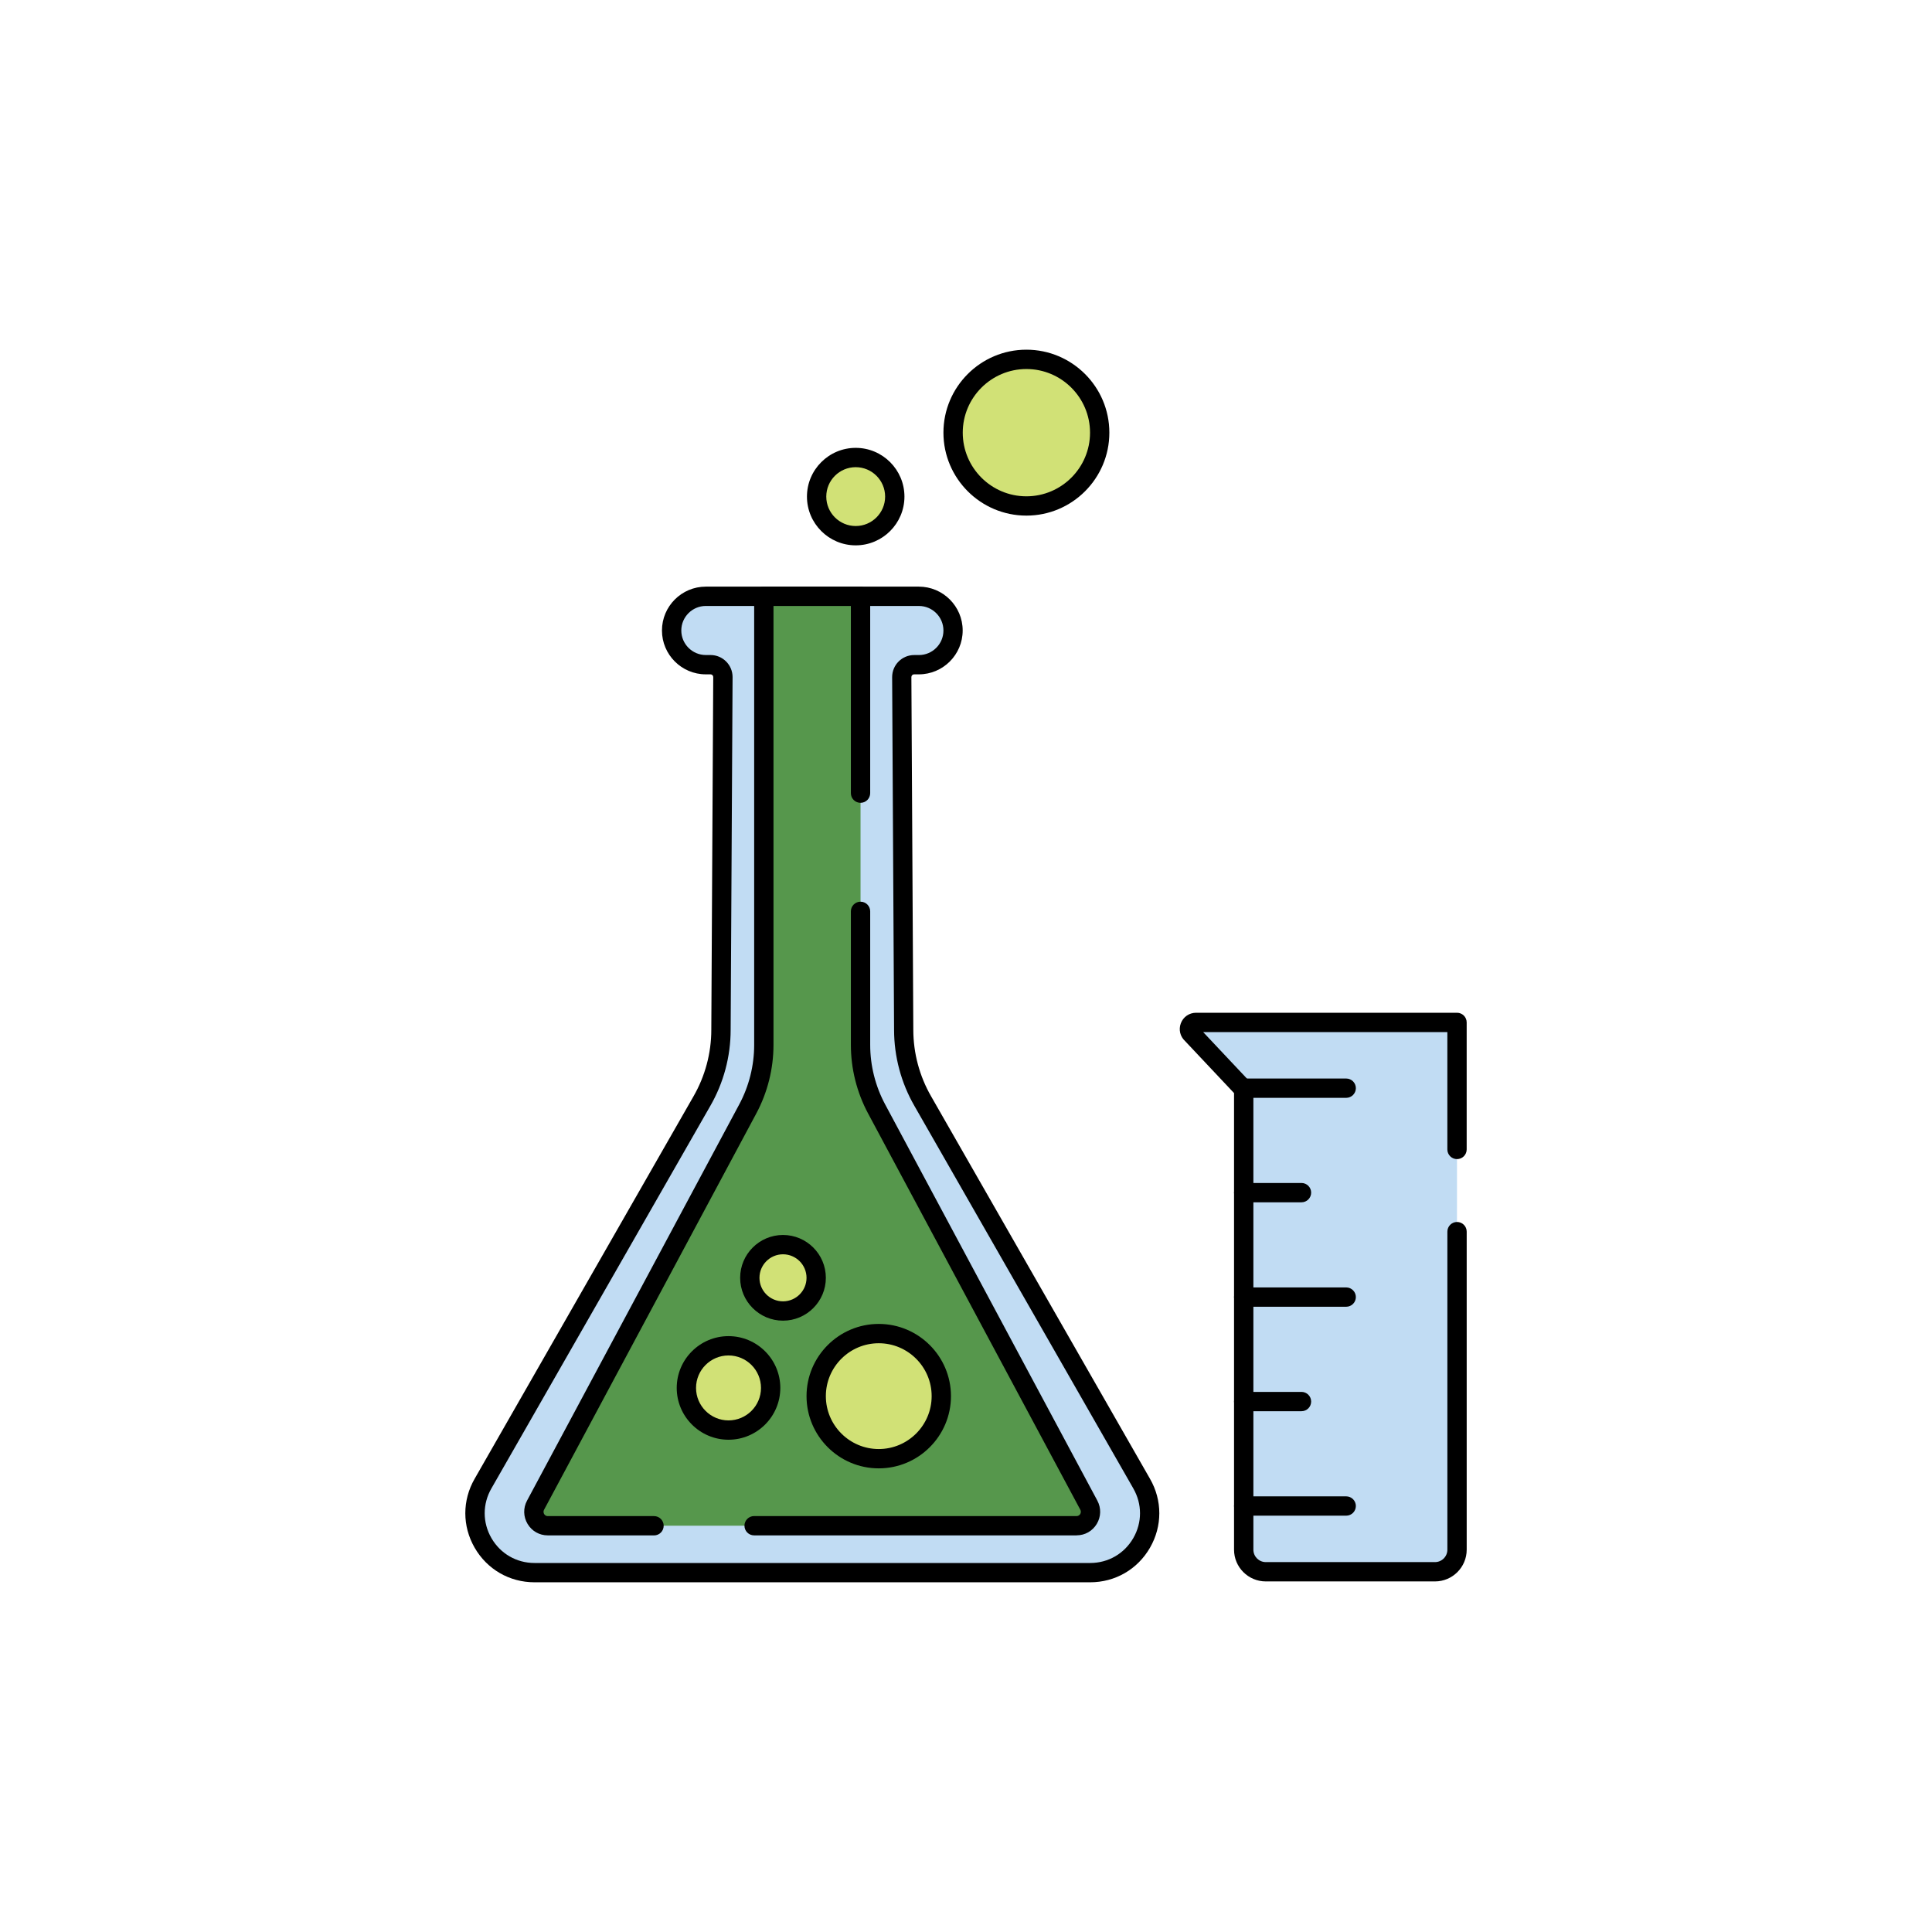<?xml version="1.0" encoding="UTF-8"?>
<svg id="Icons_-_expanded" xmlns="http://www.w3.org/2000/svg" viewBox="0 0 1000 1000">
  <defs>
    <style>
      .cls-1 {
        fill: #56974c;
      }

      .cls-2 {
        fill: #d1e176;
      }

      .cls-3 {
        fill: #c1dcf3;
      }
    </style>
  </defs>
  <g>
    <path class="cls-3" d="M590.9,767.87l-113.23-197.86c-6.5-11.25-9.92-24.02-9.92-37.01l-1-182.57c0-3.53,2.86-6.4,6.4-6.4h2.45c9.77,0,17.7-7.92,17.7-17.7h0c0-9.77-7.92-17.7-17.7-17.7h-8.84s-92.57,0-92.57,0h-8.84c-9.77,0-17.7,7.92-17.7,17.7h0c0,9.77,7.92,17.7,17.7,17.7h2.45c3.53,0,6.4,2.86,6.4,6.4l-1,182.57c0,12.99-3.42,25.76-9.92,37.01l-113.23,197.86c-11.83,20.5,2.96,46.12,26.62,46.12h287.62c23.67,0,38.46-25.62,26.63-46.12Z"/>
    <path d="M564.27,818.99h-287.62c-12.92,0-24.49-6.68-30.96-17.87-6.46-11.19-6.46-24.55,0-35.74l113.22-197.84c6.06-10.5,9.26-22.43,9.26-34.53l1-182.6c0-.74-.63-1.37-1.4-1.37h-2.44c-12.52,0-22.7-10.18-22.7-22.7s10.18-22.7,22.7-22.7h110.25c12.52,0,22.7,10.18,22.7,22.7s-10.18,22.7-22.7,22.7h-2.45c-.77,0-1.4.63-1.4,1.4l1,182.54c0,12.13,3.2,24.06,9.25,34.54l113.24,197.87c6.45,11.19,6.45,24.54,0,35.73-6.46,11.19-18.03,17.87-30.96,17.87ZM365.34,313.64c-7,0-12.7,5.7-12.7,12.7s5.7,12.7,12.7,12.7h2.44c6.28,0,11.4,5.11,11.4,11.4l-1,182.6c0,13.83-3.66,27.49-10.59,39.49l-113.22,197.84c-4.66,8.08-4.66,17.7,0,25.76s12.99,12.87,22.29,12.87h287.62c9.31,0,17.64-4.81,22.3-12.87,4.65-8.06,4.65-17.68,0-25.74,0,0,0-.01,0-.02l-113.23-197.86c-6.92-11.98-10.58-25.65-10.58-39.5l-1-182.54c0-6.31,5.11-11.42,11.4-11.42h2.45c7,0,12.7-5.7,12.7-12.7s-5.7-12.7-12.7-12.7h-110.25Z"/>
  </g>
  <path class="cls-3" d="M754.14,594.96v-65.76h-135.06c-3.17,0-4.65,3.94-2.25,6.02l26.91,28.58v238.32c0,6.3,5.11,11.41,11.41,11.41h87.57c6.3,0,11.41-5.11,11.41-11.41v-164.63"/>
  <path d="M742.73,818.54h-87.57c-9.05,0-16.42-7.36-16.42-16.42v-236.34l-25.41-26.99c-2.51-2.34-3.35-5.88-2.14-9.11,1.24-3.33,4.34-5.48,7.9-5.48h135.06c2.76,0,5,2.24,5,5v65.75c0,2.76-2.24,5-5,5s-5-2.24-5-5v-60.75h-126.4l24.64,26.17c.87.93,1.36,2.15,1.36,3.43v238.32c0,3.54,2.88,6.42,6.42,6.42h87.57c3.54,0,6.42-2.88,6.42-6.42v-164.63c0-2.76,2.24-5,5-5s5,2.24,5,5v164.63c0,9.05-7.36,16.42-16.42,16.42Z"/>
  <path d="M696.79,676.37h-53.05c-2.76,0-5-2.24-5-5s2.24-5,5-5h53.05c2.76,0,5,2.24,5,5s-2.24,5-5,5Z"/>
  <path d="M673.65,622.31h-29.91c-2.76,0-5-2.24-5-5s2.24-5,5-5h29.91c2.76,0,5,2.24,5,5s-2.24,5-5,5Z"/>
  <path d="M673.65,730.44h-29.91c-2.76,0-5-2.24-5-5s2.24-5,5-5h29.91c2.76,0,5,2.24,5,5s-2.24,5-5,5Z"/>
  <path d="M696.79,568.24h-53.05c-2.76,0-5-2.24-5-5s2.24-5,5-5h53.05c2.76,0,5,2.24,5,5s-2.24,5-5,5Z"/>
  <path d="M696.79,784.51h-53.05c-2.76,0-5-2.24-5-5s2.24-5,5-5h53.05c2.76,0,5,2.24,5,5s-2.24,5-5,5Z"/>
  <g>
    <circle class="cls-2" cx="442.91" cy="257.04" r="20.23"/>
    <path d="M442.91,282.27c-13.91,0-25.23-11.32-25.23-25.23s11.32-25.23,25.23-25.23,25.23,11.32,25.23,25.23-11.32,25.23-25.23,25.23ZM442.91,241.81c-8.4,0-15.23,6.83-15.23,15.23s6.83,15.23,15.23,15.23,15.23-6.83,15.23-15.23-6.83-15.23-15.23-15.23Z"/>
  </g>
  <g>
    <circle class="cls-2" cx="531.26" cy="223.95" r="37.94"/>
    <path d="M531.26,266.88c-23.67,0-42.94-19.26-42.94-42.94s19.26-42.94,42.94-42.94,42.94,19.26,42.94,42.94-19.26,42.94-42.94,42.94ZM531.26,191.01c-18.16,0-32.94,14.78-32.94,32.94s14.78,32.94,32.94,32.94,32.94-14.78,32.94-32.94-14.78-32.94-32.94-32.94Z"/>
  </g>
  <path class="cls-1" d="M390.33,789.71h166.94c5.42,0,8.88-5.82,6.31-10.62l-109.86-205.13c-5.45-10.18-8.31-21.56-8.31-33.12v-232.2h-50.05v232.2c0,11.56-2.85,22.94-8.31,33.12l-109.86,205.13c-2.57,4.8.89,10.62,6.31,10.62h106.82Z"/>
  <g>
    <circle class="cls-2" cx="454.84" cy="722.64" r="32.38"/>
    <path d="M454.84,760.02c-20.61,0-37.38-16.77-37.38-37.38s16.77-37.38,37.38-37.38,37.38,16.77,37.38,37.38-16.77,37.38-37.38,37.38ZM454.84,695.26c-15.1,0-27.38,12.28-27.38,27.38s12.28,27.38,27.38,27.38,27.38-12.28,27.38-27.38-12.28-27.38-27.38-27.38Z"/>
  </g>
  <g>
    <circle class="cls-2" cx="405.28" cy="661.4" r="17.18"/>
    <path d="M405.28,683.57c-12.23,0-22.18-9.95-22.18-22.17s9.95-22.18,22.18-22.18,22.18,9.95,22.18,22.18-9.95,22.17-22.18,22.17ZM405.28,649.22c-6.71,0-12.18,5.46-12.18,12.18s5.46,12.17,12.18,12.17,12.18-5.46,12.18-12.17-5.46-12.18-12.18-12.18Z"/>
  </g>
  <g>
    <circle class="cls-2" cx="377.08" cy="718.39" r="21.81"/>
    <path d="M377.08,745.2c-14.78,0-26.81-12.03-26.81-26.81s12.03-26.81,26.81-26.81,26.81,12.03,26.81,26.81-12.03,26.81-26.81,26.81ZM377.08,701.58c-9.27,0-16.81,7.54-16.81,16.81s7.54,16.81,16.81,16.81,16.81-7.54,16.81-16.81-7.54-16.81-16.81-16.81Z"/>
  </g>
  <path d="M338.53,794.71h-55.02c-4.31,0-8.21-2.21-10.43-5.92-2.23-3.73-2.34-8.23-.29-12.06l109.86-205.13c5.05-9.42,7.71-20.06,7.71-30.76v-232.2c0-2.76,2.24-5,5-5h50.05c2.76,0,5,2.24,5,5v101.9c0,2.76-2.24,5-5,5s-5-2.24-5-5v-96.9h-40.05v227.2c0,12.35-3.08,24.62-8.9,35.49l-109.86,205.13c-.54,1.01-.14,1.88.05,2.21.24.39.79,1.06,1.85,1.06h55.02c2.76,0,5,2.24,5,5s-2.24,5-5,5Z"/>
  <path d="M557.27,794.71h-166.94c-2.76,0-5-2.24-5-5s2.24-5,5-5h166.94c1.06,0,1.61-.66,1.85-1.06.2-.33.59-1.2.05-2.21l-109.86-205.13c-5.82-10.87-8.9-23.14-8.9-35.49v-69.11c0-2.76,2.24-5,5-5s5,2.24,5,5v69.11c0,10.7,2.67,21.34,7.71,30.76l109.86,205.13c2.05,3.83,1.94,8.34-.29,12.06-2.22,3.71-6.12,5.92-10.43,5.92Z"/>
</svg>